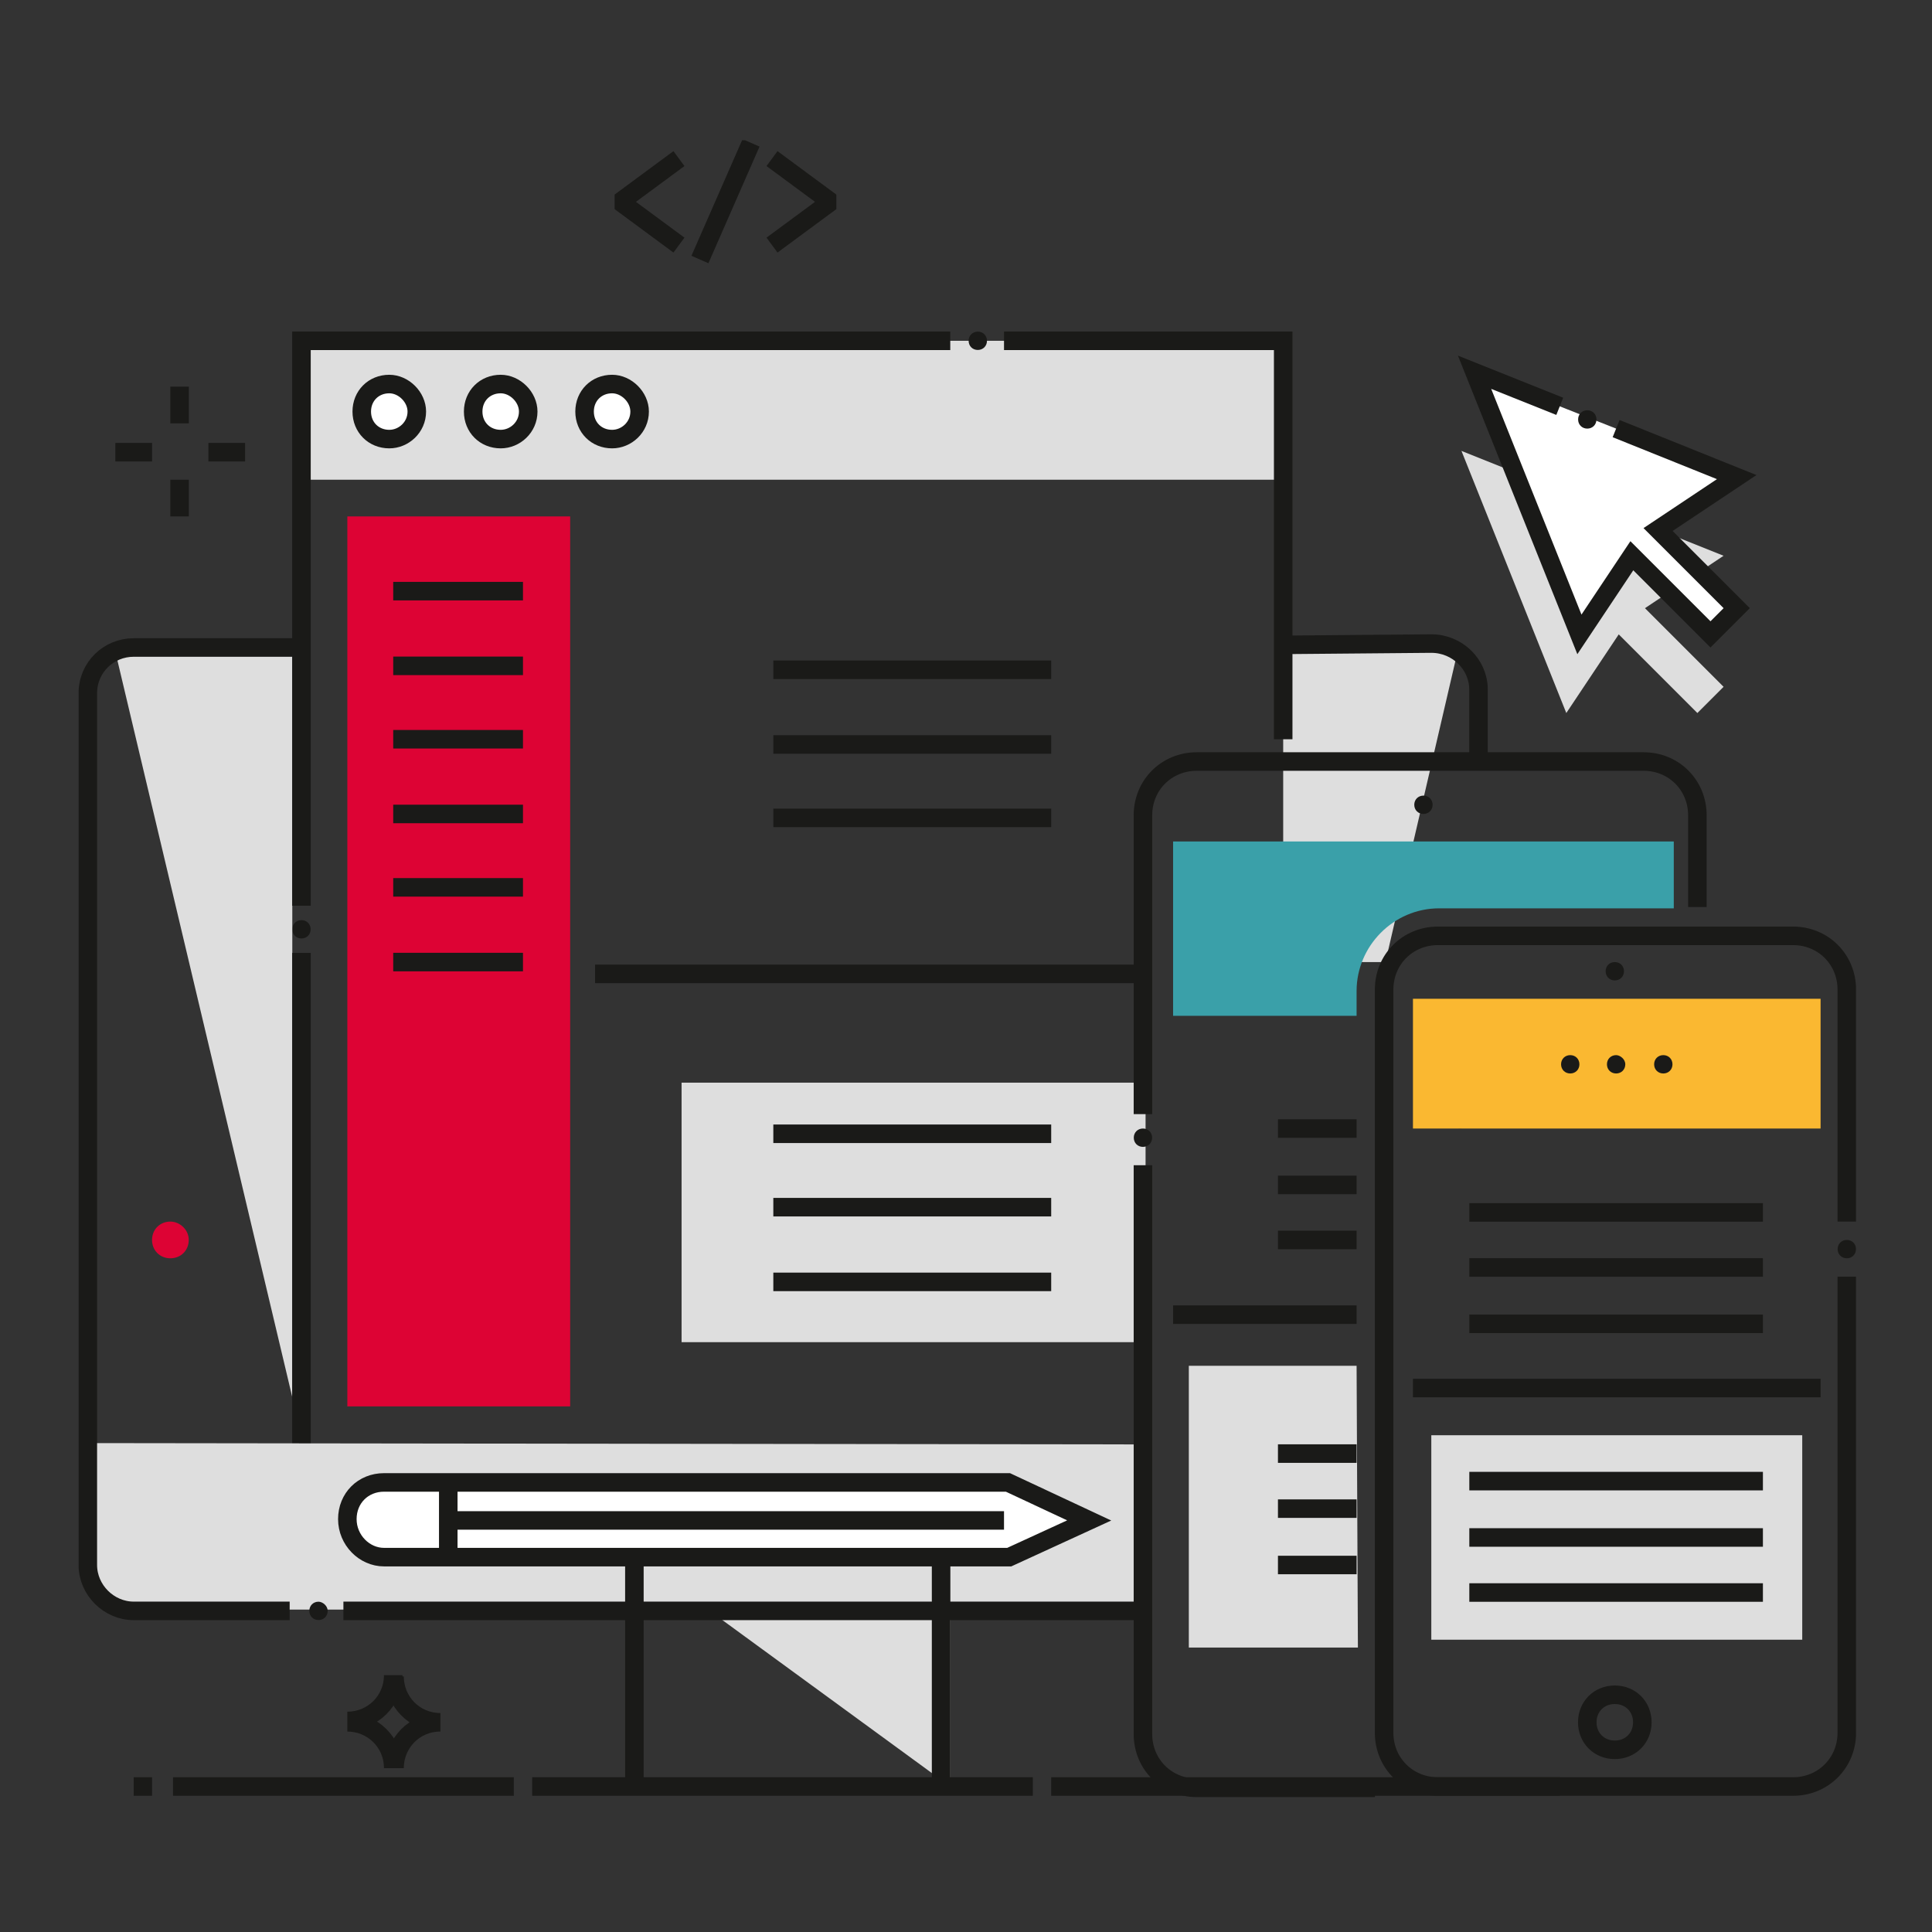 <?xml version="1.0" encoding="UTF-8"?>
<svg xmlns="http://www.w3.org/2000/svg" xmlns:xlink="http://www.w3.org/1999/xlink" version="1.1" id="Ebene_1" x="0px" y="0px" viewBox="0 0 147.4 147.4" style="enable-background:new 0 0 147.4 147.4;" xml:space="preserve">
<rect x="0" y="0" width="147.4" height="147.4" fill="#333333" stroke="none"/>
<style type="text/css">
	.st0{clip-path:url(#SVGID_2_);fill:none;stroke:#1A1A18;stroke-width:1.414;stroke-miterlimit:10;}
	.st1{clip-path:url(#SVGID_2_);fill:#1A1A18;}
	.st2{clip-path:url(#SVGID_2_);fill:#DD0334;}
	.st3{fill:#DEDEDE;}
	.st4{clip-path:url(#SVGID_4_);fill:none;stroke:#1A1A18;stroke-width:1.414;stroke-miterlimit:10;}
	.st5{clip-path:url(#SVGID_4_);fill:#DEDEDE;}
	.st6{clip-path:url(#SVGID_6_);fill:none;stroke:#1A1A18;stroke-width:1.414;stroke-miterlimit:10;}
	.st7{clip-path:url(#SVGID_6_);fill:#FFFFFF;}
	.st8{fill:#DD0334;}
	.st9{clip-path:url(#SVGID_8_);fill:none;stroke:#1A1A18;stroke-width:1.414;stroke-miterlimit:10;}
	.st10{fill:none;stroke:#1A1A18;stroke-width:1.414;stroke-miterlimit:10;}
	.st11{clip-path:url(#SVGID_10_);fill:#1A1A18;}
	.st12{clip-path:url(#SVGID_10_);fill:none;stroke:#1A1A18;stroke-width:1.414;stroke-miterlimit:10;}
	.st13{clip-path:url(#SVGID_12_);fill:none;stroke:#1A1A18;stroke-width:1.414;stroke-miterlimit:10;}
	.st14{clip-path:url(#SVGID_12_);fill:#1A1A18;}
	.st15{fill:#FAB831;}
	.st16{clip-path:url(#SVGID_14_);fill:#1A1A18;}
	.st17{clip-path:url(#SVGID_16_);fill:none;stroke:#1A1A18;stroke-width:1.414;stroke-miterlimit:10;}
	.st18{clip-path:url(#SVGID_16_);fill:#3AA0A9;}
	.st19{fill:#FFFFFF;}
	.st20{clip-path:url(#SVGID_18_);fill:#1A1A18;}
	.st21{clip-path:url(#SVGID_18_);fill:#FFFFFF;}
	.st22{clip-path:url(#SVGID_18_);fill:none;stroke:#1A1A18;stroke-width:1.414;stroke-miterlimit:10;}
</style>
<g>
	<defs>
		<rect id="SVGID_1_" x="6" y="10.7" width="135.6" height="126.5"></rect>
	</defs>
	<clipPath id="SVGID_2_">
		<use xlink:href="#SVGID_1_" style="overflow:visible;"></use>
	</clipPath>
	<path class="st0" d="M11.6,34.5H8.8 M18.7,34.5h-2.8 M13.7,36.6v2.8 M13.7,29.5v2.8"></path>
	<path class="st1" d="M23.7,70.9c0,0.4-0.3,0.7-0.7,0.7c-0.4,0-0.7-0.3-0.7-0.7c0-0.4,0.3-0.7,0.7-0.7   C23.4,70.2,23.7,70.5,23.7,70.9"></path>
	<path class="st2" d="M14.4,94.6c0,0.8-0.6,1.4-1.4,1.4c-0.8,0-1.4-0.6-1.4-1.4s0.6-1.4,1.4-1.4C13.7,93.2,14.4,93.8,14.4,94.6"></path>
</g>
<polygon class="st3" points="105.7,73.4 111.3,49.3 97.9,49.3 97.9,73.4 "></polygon>
<polygon class="st3" points="22.3,106.6 22.3,49.3 8.7,49.3 "></polygon>
<rect x="23" y="26" class="st3" width="75" height="10.6"></rect>
<g>
	<defs>
		<rect id="SVGID_3_" x="6" y="10.7" width="135.6" height="126.5"></rect>
	</defs>
	<clipPath id="SVGID_4_">
		<use xlink:href="#SVGID_3_" style="overflow:visible;"></use>
	</clipPath>
	<path class="st4" d="M57.3,10.9l-3.9,8.9 M58.9,12.1l4.2,3.1v0.4l-4.2,3.1 M51.8,12.1l-4.2,3.1v0.4l4.2,3.1 M33.6,131.4   c-2,0-3.5,1.6-3.5,3.5 M30,134.9c0-2-1.6-3.5-3.5-3.5 M33.6,131.4c-2,0-3.5-1.6-3.5-3.5 M30,127.8c0,2-1.6,3.5-3.5,3.5 M97.9,56.4   V26H76.6 M72.5,26H23v43.1 M23,72.7v37.7"></path>
	<path class="st5" d="M7.1,110.1v10.7c0,0.9,0.8,2,1.7,2h78.5l0-12.6L7.1,110.1z"></path>
</g>
<polygon class="st3" points="48.4,118.7 72.5,136.3 72.5,118.7 "></polygon>
<g>
	<defs>
		<rect id="SVGID_5_" x="6" y="10.7" width="135.6" height="126.5"></rect>
	</defs>
	<clipPath id="SVGID_6_">
		<use xlink:href="#SVGID_5_" style="overflow:visible;"></use>
	</clipPath>
	<path class="st6" d="M71.8,118.7v17.7 M48.4,136.3v-17.7 M78.8,136.3H40.6 M97.8,49.2l11.4-0.1c2,0,3.6,1.6,3.6,3.5v5.4    M87.3,122.9H26.2 M22.1,122.9H10.2c-1.9,0-3.5-1.6-3.5-3.5V52.9c0-2,1.6-3.5,3.5-3.5H23"></path>
	<path class="st7" d="M31.8,31.4c0,1.2-1,2.1-2.1,2.1c-1.2,0-2.1-0.9-2.1-2.1c0-1.2,0.9-2.1,2.1-2.1C30.8,29.3,31.8,30.3,31.8,31.4"></path>
	<path class="st6" d="M31.8,31.4c0,1.2-1,2.1-2.1,2.1c-1.2,0-2.1-0.9-2.1-2.1c0-1.2,0.9-2.1,2.1-2.1C30.8,29.3,31.8,30.3,31.8,31.4z   "></path>
	<path class="st7" d="M40.3,31.4c0,1.2-1,2.1-2.1,2.1c-1.2,0-2.1-0.9-2.1-2.1c0-1.2,0.9-2.1,2.1-2.1C39.3,29.3,40.3,30.3,40.3,31.4"></path>
	<path class="st6" d="M40.3,31.4c0,1.2-1,2.1-2.1,2.1c-1.2,0-2.1-0.9-2.1-2.1c0-1.2,0.9-2.1,2.1-2.1C39.3,29.3,40.3,30.3,40.3,31.4z   "></path>
	<path class="st7" d="M48.8,31.4c0,1.2-1,2.1-2.1,2.1c-1.2,0-2.1-0.9-2.1-2.1c0-1.2,0.9-2.1,2.1-2.1C47.8,29.3,48.8,30.3,48.8,31.4"></path>
	<path class="st6" d="M48.8,31.4c0,1.2-1,2.1-2.1,2.1c-1.2,0-2.1-0.9-2.1-2.1c0-1.2,0.9-2.1,2.1-2.1C47.8,29.3,48.8,30.3,48.8,31.4z   "></path>
</g>
<rect x="26.5" y="39.4" class="st8" width="17" height="67.9"></rect>
<g>
	<defs>
		<rect id="SVGID_7_" x="6" y="10.7" width="135.6" height="126.5"></rect>
	</defs>
	<clipPath id="SVGID_8_">
		<use xlink:href="#SVGID_7_" style="overflow:visible;"></use>
	</clipPath>
	<path class="st9" d="M30,73.4h9.9 M30,67.7h9.9 M30,62.1h9.9 M30,56.4h9.9 M30,50.8h9.9 M30,45.1h9.9 M13.2,136.3h26 M80.2,136.3   H119"></path>
</g>
<rect x="52" y="82.6" class="st3" width="35.4" height="19.8"></rect>
<path class="st10" d="M45.4,74.3h41.9 M59,97.8h21.2 M59,92.1h21.2 M59,86.5h21.2 M59,62.4h21.2 M59,56.8h21.2 M59,51.1h21.2"></path>
<g>
	<defs>
		<rect id="SVGID_9_" x="6" y="10.7" width="135.6" height="126.5"></rect>
	</defs>
	<clipPath id="SVGID_10_">
		<use xlink:href="#SVGID_9_" style="overflow:visible;"></use>
	</clipPath>
	<path class="st11" d="M112.1,85.4c0,0.4-0.3,0.7-0.7,0.7c-0.4,0-0.7-0.3-0.7-0.7c0-0.4,0.3-0.7,0.7-0.7   C111.7,84.7,112.1,85,112.1,85.4"></path>
	<line class="st12" x1="11.6" y1="136.3" x2="10.2" y2="136.3"></line>
	<path class="st11" d="M120.5,81.2c0,0.4-0.3,0.7-0.7,0.7c-0.4,0-0.7-0.3-0.7-0.7s0.3-0.7,0.7-0.7C120.2,80.5,120.5,80.8,120.5,81.2   "></path>
</g>
<rect x="109.2" y="109.5" class="st3" width="28.3" height="15.6"></rect>
<g>
	<defs>
		<rect id="SVGID_11_" x="6" y="10.7" width="135.6" height="126.5"></rect>
	</defs>
	<clipPath id="SVGID_12_">
		<use xlink:href="#SVGID_11_" style="overflow:visible;"></use>
	</clipPath>
	<path class="st13" d="M125.3,131.4c0,1.2-0.9,2.1-2.1,2.1c-1.2,0-2.1-0.9-2.1-2.1s0.9-2.1,2.1-2.1   C124.4,129.3,125.3,130.2,125.3,131.4z M140.9,97.4v34.8c0,2.3-1.8,4.1-4.1,4.1h-27.1c-2.3,0-4.1-1.8-4.1-4.1V75.5   c0-2.3,1.8-4.1,4.1-4.1h27.1c2.3,0,4.1,1.8,4.1,4.1v17.7"></path>
	<path class="st14" d="M123.9,74.1c0,0.4-0.3,0.7-0.7,0.7c-0.4,0-0.7-0.3-0.7-0.7c0-0.4,0.3-0.7,0.7-0.7   C123.6,73.4,123.9,73.7,123.9,74.1"></path>
</g>
<rect x="107.8" y="76.2" class="st15" width="31.1" height="9.9"></rect>
<path class="st10" d="M107.8,105.9h31.1 M112.1,121.5h22.4 M112.1,117.3h22.4 M112.1,113h22.4 M112.1,101h22.4 M112.1,96.7h22.4   M112.1,92.5h22.4"></path>
<g>
	<defs>
		<rect id="SVGID_13_" x="6" y="10.7" width="135.6" height="126.5"></rect>
	</defs>
	<clipPath id="SVGID_14_">
		<use xlink:href="#SVGID_13_" style="overflow:visible;"></use>
	</clipPath>
	<path class="st16" d="M124,81.2c0,0.4-0.3,0.7-0.7,0.7c-0.4,0-0.7-0.3-0.7-0.7s0.3-0.7,0.7-0.7C123.6,80.5,124,80.8,124,81.2"></path>
	<path class="st16" d="M127.6,81.2c0,0.4-0.3,0.7-0.7,0.7c-0.4,0-0.7-0.3-0.7-0.7s0.3-0.7,0.7-0.7C127.3,80.5,127.6,80.8,127.6,81.2   "></path>
	<path class="st16" d="M109.3,61.4c0,0.4-0.3,0.7-0.7,0.7c-0.4,0-0.7-0.3-0.7-0.7c0-0.4,0.3-0.7,0.7-0.7   C109,60.7,109.3,61,109.3,61.4"></path>
</g>
<polygon class="st3" points="103.6,125.7 90.7,125.7 90.7,104.2 103.5,104.2 "></polygon>
<g>
	<defs>
		<rect id="SVGID_15_" x="6" y="10.7" width="135.6" height="126.5"></rect>
	</defs>
	<clipPath id="SVGID_16_">
		<use xlink:href="#SVGID_15_" style="overflow:visible;"></use>
	</clipPath>
	<path class="st17" d="M97.5,94.6h6 M97.5,90.4h6 M97.5,86.1h6 M97.5,119.4h6 M97.5,115.1h6 M97.5,110.9h6 M89.5,100.3h14    M104.9,136.4H91.3c-2.3,0-4.1-1.8-4.1-4.1V88.9 M87.2,85V62.2c0-2.3,1.8-4.1,4.1-4.1h34.1c2.3,0,4.1,1.8,4.1,4.1v7"></path>
	<path class="st18" d="M109.8,69.3h17.9v-5.1H89.5v13.3h14v-1.9C103.5,72.2,106.3,69.3,109.8,69.3"></path>
</g>
<polygon class="st3" points="131.5,42.4 111.5,34.4 119.5,54.4 123.5,48.4 129.5,54.4 131.5,52.4 125.5,46.4 "></polygon>
<polyline class="st19" points="119,31 112.5,28.4 120.5,48.4 124.5,42.4 130.5,48.4 132.5,46.4 126.5,40.4 132.5,36.4 123.3,32.7   "></polyline>
<polyline class="st10" points="119,31 112.5,28.4 120.5,48.4 124.5,42.4 130.5,48.4 132.5,46.4 126.5,40.4 132.5,36.4 123.3,32.7   "></polyline>
<g>
	<defs>
		<rect id="SVGID_17_" x="6" y="10.7" width="135.6" height="126.5"></rect>
	</defs>
	<clipPath id="SVGID_18_">
		<use xlink:href="#SVGID_17_" style="overflow:visible;"></use>
	</clipPath>
	<path class="st20" d="M121.8,32c0,0.4-0.3,0.7-0.7,0.7c-0.4,0-0.7-0.3-0.7-0.7c0-0.4,0.3-0.7,0.7-0.7   C121.5,31.3,121.8,31.6,121.8,32"></path>
	<path class="st21" d="M76.9,113.1H29.3c-1.6,0-2.8,1.2-2.8,2.8v0c0,1.6,1.3,2.9,2.8,2.9h47.7l6.1-2.8L76.9,113.1z"></path>
	<path class="st22" d="M76.6,116H34.2 M34.2,118.8v-5.7 M76.9,113.1H29.3c-1.6,0-2.8,1.2-2.8,2.8v0c0,1.6,1.3,2.9,2.8,2.9h47.7   l6.1-2.8L76.9,113.1z"></path>
	<path class="st20" d="M120.5,81.2c0,0.4-0.3,0.7-0.7,0.7c-0.4,0-0.7-0.3-0.7-0.7s0.3-0.7,0.7-0.7C120.2,80.5,120.5,80.8,120.5,81.2   "></path>
	<path class="st20" d="M75.3,26c0,0.4-0.3,0.7-0.7,0.7c-0.4,0-0.7-0.3-0.7-0.7c0-0.4,0.3-0.7,0.7-0.7C75,25.3,75.3,25.6,75.3,26"></path>
	<path class="st20" d="M25,122.9c0,0.4-0.3,0.7-0.7,0.7c-0.4,0-0.7-0.3-0.7-0.7c0-0.4,0.3-0.7,0.7-0.7C24.6,122.2,25,122.5,25,122.9   "></path>
	<path class="st20" d="M87.9,86.8c0,0.4-0.3,0.7-0.7,0.7c-0.4,0-0.7-0.3-0.7-0.7c0-0.4,0.3-0.7,0.7-0.7   C87.6,86.1,87.9,86.4,87.9,86.8"></path>
	<path class="st20" d="M141.6,95.3c0,0.4-0.3,0.7-0.7,0.7c-0.4,0-0.7-0.3-0.7-0.7c0-0.4,0.3-0.7,0.7-0.7   C141.3,94.6,141.6,94.9,141.6,95.3"></path>
</g>
</svg>
